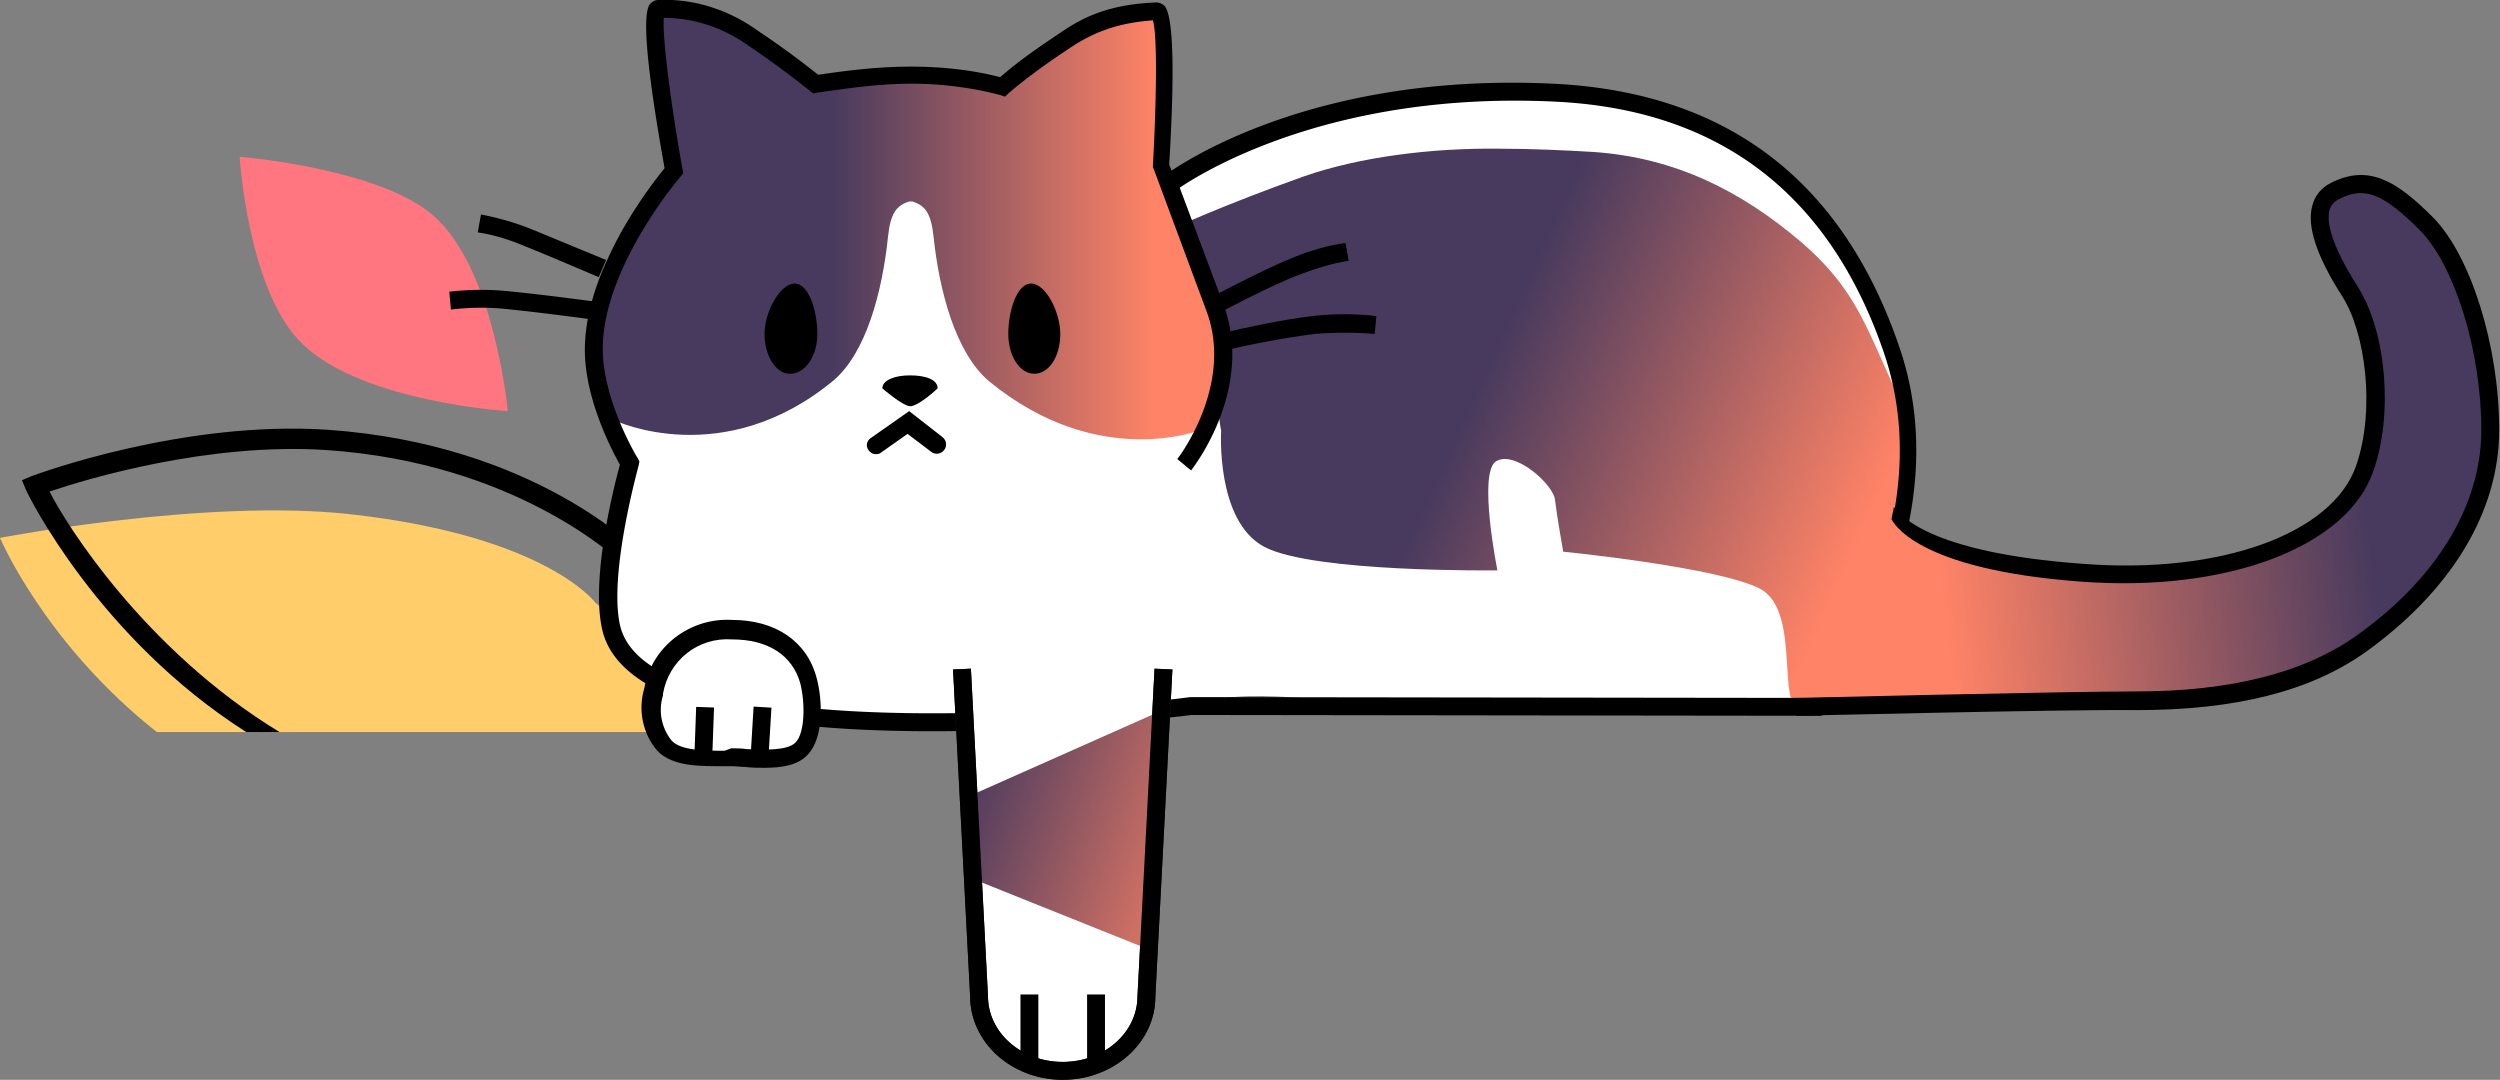 <svg xmlns="http://www.w3.org/2000/svg" viewBox="0 0 307.7 132.9" xmlns:v="https://vecta.io/nano"><rect x="0" y="0" width="307.7" height="132.9" fill="#808080" stroke="none"/><path d="M19.3 90.1h65.2C82 80.9 73.3 74.2 73.3 74.2s-6-8.2-30.1-10.9C25.5 61.3 0 66.2 0 66.2s5.5 13 19.3 23.9z" fill="#ffcd69"/><path d="M30.3 90.1C12.1 78.5 3.5 61 3.2 60.3l-.5-1.2 1.2-.5c.8-.3 18.7-6.9 36.5-5.7C65.8 54.7 78.5 67.7 79 68.2l.1.1.1.2c.2.4 4.9 10.5 7 17.1l-2.4.7c-1.8-6-6.1-15.2-6.8-16.6-1.3-1.2-13.7-12.7-36.7-14.3-14.6-1-29.8 3.6-34.2 5.1 2 4 11.7 19.5 28.3 29.6h-4.1z"/><path d="M62.5 50.6s-1.6-17.4-9.1-24c-6.6-5.9-23.9-7.3-23.9-7.3s1 16.7 7.8 23.1c7.4 7.1 25.2 8.2 25.2 8.2z" fill="#ff7680"/><path d="M146.7 55.9s5.8-10.2 2.2-20.7c-1.4-3.9-5.9-14-5.9-14s1.1-19.9-.5-19.9c-4.1.2-7.4.9-10.7 3.2-3 2.1-5.6 3.6-8.3 6.1-3.5-1-7.5-1.4-11.1-1.4-4.1 0-7.8.5-11.9 1.1 0 0-2.8-2.2-7.7-5.7C89.4 2.1 85.3 1 81 1.1c-1.6 0 1.9 20.6 1.9 20.6s-9.4 6.6-9.9 17.7c-.3 7.3 4.4 15.6 4.4 15.6s-4 12.3-2.3 21.3c3.3 17.6 64.3 13.9 71.4 10.8s15.7-.2 33.1-.2h44.9s13.7-21.2 8.4-43.8c-7.8-18.2-16.6-30.6-41.7-31.8-30.6-1.5-47 11-47 11" fill="#fff"/><path d="M73.7 34.1c-.1 0-5.6-2.4-9.1-3.8-1.9-.8-3.8-1.4-5.8-1.7l.4-2.2c2.1.4 4.2 1 6.2 1.8l9.2 3.8-.9 2.1zm-.9 5.2c-.1 0-5.9-.8-9.9-1.2-2.4-.3-4.9-.3-7.4 0l-.2-2.2a33.91 33.91 0 0 1 7.8 0c4.1.4 9.9 1.2 10 1.2l-.3 2.2z"/><linearGradient id="A" gradientUnits="userSpaceOnUse" x1="183.332" y1="44.897" x2="229.125" y2="65.754"><stop offset="0" stop-color="#483a5e"/><stop offset="1" stop-color="#ff8366"/></linearGradient><path d="M160.5 21.7c-10.1 3.6-16.1 6.4-16.1 6.4 1.2 2.7 2.2 5.5 3.1 8.3 1 3.6 3.4 8.2 2.8 11-.4 1.8-.4 3.7 0 5.6 0 0-.7 11.1 5.3 14.3s28.7 2.9 28.7 2.9-2.4-11.9-.2-13.4c2.3-1.5 7.2 2.9 7.3 4.8.2 1.8 1 6.3 1 6.3s19.2 1.9 24.3 4.6c5 2.8 1.9 14.8 4.9 14.5 1.2-.1 8.4-5.7 10.9-12.7 3.5-9.7 2.6-22.3.4-27.1-3.3-7.2-4.7-11.8-11.2-17.4-7.4-6.3-15.5-10.4-25.6-11.1-3.4-.2-7.6-.4-11.6-.4-8.3-.1-17.1 1-24 3.4h0z" fill="url(#A)"/><linearGradient id="B" gradientUnits="userSpaceOnUse" x1="102.477" y1="27.62" x2="142.044" y2="27.62"><stop offset="0" stop-color="#483a5e"/><stop offset="1" stop-color="#ff8366"/></linearGradient><path d="M131.7 4.7l-8.3 6.1c-4-.8-7.1-1.3-11.1-1.4-3.7 0-8.3.2-11.9 1.1-2.7-2.2-6.1-5.1-9.2-6.7-4.8-2.3-8-2.5-10.2-2.6-1 0 .1 8 .3 9.4.2 1.5 1.5 8.3 1.6 11.2 0 0-4.2 4-6.6 8.5-1.6 3.7-4.3 7-2.6 14.7 1.7 7.6 2.1 6.8 2.1 6.8S89 58 102.5 46.9c4.1-3.4 6.1-11 6.8-17.8.3-2.8 1-3.8 2.6-4.3h.2.2c1.6.5 2.3 1.5 2.6 4.3.7 6.7 2.7 14.3 6.8 17.8 13.5 11.1 26.1 6 26.1 6s-.6 1.5 1.9-5.6c2.4-6.9-2.2-15.5-2.2-15.5l-4.4-11s1.7-19.2-.5-19.5c-.1 0 .1 0 0 0-2.7.1-10.9 3.4-10.9 3.4h0z" fill="url(#B)"/><path d="M114.7 90c-18.4 0-38.4-2.4-40.6-12.6-1.4-6.3 1.5-17.7 2.2-20.2-1-1.8-4.6-8.6-4.3-14.9.4-9.7 8.1-19.5 9.8-21.6C79.6 8.5 79 1.7 80 .5c.3-.3.6-.5 1-.5 4.4-.2 8.7 1.2 12.3 3.8 3.9 2.6 6.5 4.7 7.4 5.4 4.1-.6 7.6-1 11.5-1 3.6 0 7.5.4 10.9 1.3 2.4-2.1 4.9-3.8 7.9-5.8 3.3-2.2 6.6-3.2 11.3-3.4a1.53 1.53 0 0 1 1 .4c1.4 1.4 1.1 11.4.6 19.6.1.2.2.4.3.7 3.6-2.4 19.6-12 46.9-10.7 21.4 1 35.7 11.9 42.7 32.5 7.8 22.9-9.1 44.7-9.3 44.9l-.3.4-77.5-.1c-1.7.2-16.3 2-32 2zm-33-87.8c-.2 2.3.9 10.9 2.3 18.6l.1.5-.3.4c-.1.1-9.2 10.7-9.6 20.6-.3 6.5 4.2 14 4.3 14.1l.2.4-.1.5c0 .1-3.7 13.2-2.3 19.6 3.1 14.2 51.8 11.3 70.2 8.9h.1l76.7.1c2.2-3.1 15.4-22.3 8.6-42.4-6.7-19.7-20.4-30.1-40.7-31-27.9-1.3-43.9 9.2-46 10.6l5.4 14.4c3.8 10.4-3.7 20-4 20.4l-1.7-1.4c.1-.1 7-9.1 3.6-18.2L142 20.8l-.1-.2v-.2c.4-7.4.6-15.8 0-17.9-3.9.3-6.7 1.2-9.6 3-3.2 2.1-5.6 3.8-8.2 6l-.4.4-.6-.2c-3.3-.9-7.3-1.4-10.8-1.4-4 0-7.5.5-11.7 1.1l-.5.1-.4-.3s-2.9-2.4-7.6-5.6C89 3.4 85.4 2.2 81.7 2.2zm-.6 0z"/><path d="M149.7 38.7l-1-1.9c.3-.2 7.1-3.8 10.7-5.2 2-.8 4.1-1.4 6.2-1.7l.4 2.2c-2 .3-3.9.9-5.8 1.6-3.6 1.3-10.5 5-10.5 5zm.8 4.5l-.5-2.1c3.8-.9 7.6-1.7 11.5-2.2 2.6-.3 5.3-.3 7.9 0l-.2 2.2c-2.4-.2-4.9-.2-7.4 0-3.8.5-7.6 1.2-11.3 2.1zm-56.4-2.1c0-2.7 1.9-6.2 3.7-6.2s2.8 3.5 2.8 6.2-1.5 4.9-3.3 4.9c-1.7.1-3.2-2.1-3.2-4.9m36.4 0c0-2.7-1.8-6.2-3.6-6.2s-2.8 3.5-2.8 6.2 1.4 4.9 3.2 4.9 3.2-2.1 3.2-4.9m-21.9 6.7c0-1 1.5-1.6 3.4-1.6s3.4.5 3.4 1.6c0 0-2.3 2.2-3.4 2.2-1-.1-3.4-2.2-3.4-2.2"/><linearGradient id="C" gradientUnits="userSpaceOnUse" x1="290.029" y1="53.058" x2="237.365" y2="59.508"><stop offset="0" stop-color="#483a5e"/><stop offset="1" stop-color="#ff8366"/></linearGradient><path d="M221.1 87l41.9-.8c8.9 0 19.5-1.3 27.5-6.9 9.6-6.8 16.1-16.1 16.1-26.5s-3.6-21.1-7.9-25.4-7.2-6-11.2-4c-3.8 1.9-1.2 7.6 1.9 12.3 3.1 4.9 4.3 14.7 1.8 21.8-3 8.8-17.2 14.1-34.7 12.8-20.4-1.5-24.8-8.6-24.8-8.6" fill="url(#C)"/><path d="M221.1 88.1l-.1-2.2c.3 0 33.1-.8 42-.8 11.5 0 20.5-2.3 26.8-6.7 10.1-7.1 15.6-16.2 15.6-25.5 0-9.7-3.3-20.3-7.6-24.6-4.5-4.5-6.8-5.4-9.9-3.8-.6.3-1 .7-1.2 1.4-.3 1.3 0 3.9 3.5 9.4s4.4 15.7 1.9 22.7c-3.2 9.3-17.9 14.9-35.8 13.6-20.7-1.5-23.3-7.4-23.5-7.7l.3-1.5c.7.8 3.9 5.6 23.3 7 16.9 1.3 30.7-3.7 33.6-12.1 2.4-7 1.1-16.4-1.7-20.8-3.2-5-4.4-8.7-3.7-11.2.3-1.2 1.1-2.2 2.3-2.8 4.6-2.3 8-.3 12.5 4.2 4.7 4.7 8.2 15.9 8.2 26.2 0 10.1-5.9 19.8-16.5 27.4-6.8 4.8-16 7.1-28.1 7.1-8.8-.1-41.6.7-41.9.7z"/><path d="M80.4 85c.8-4.6 5-7.9 9.6-7.6 5.3 0 8.4 2.6 9.4 6.2.7 2.5.8 6.7-.8 8.4-1.7 1.8-6 1.1-8.7 1.1s-6.5.3-8.3-1.6c-1.4-1.7-1.9-4.2-1.2-6.5" fill="#fff"/><path d="M94.1 94.5c-.8 0-1.6 0-2.3-.1-.6 0-1.2-.1-1.8-.1h-.9c-2.8 0-6.3.1-8.2-1.9-1.8-2.1-2.4-5-1.6-7.7.9-5.1 5.6-8.7 10.8-8.4 5.3 0 9.2 2.6 10.4 7.1.7 2.5 1 7.3-1.1 9.5-1.2 1.3-3.2 1.6-5.3 1.6zM90 92.1c.6 0 1.2 0 1.9.1 2.2.1 5 .2 6-.8 1.2-1.2 1.2-4.9.6-7.3-1-3.5-4-5.4-8.4-5.4-4.2-.3-7.8 2.6-8.5 6.7v.2c-.6 1.9-.2 4 1.1 5.6 1.2 1.2 4.1 1.2 6.5 1.2l.8-.3z"/><path d="M85.461 93.199l.224-6.196 2.198.08-.224 6.196zm6.921-.043l.372-6.189 2.196.132-.372 6.189zM107.8 55.9c-.4 0-.7-.2-.9-.5-.4-.5-.2-1.2.3-1.5l4.7-3.3 4.1 3.2c.5.4.6 1.1.2 1.6s-1.1.6-1.6.2l-2.9-2.2-3.4 2.4s-.2.1-.5.1z"/><path d="M143.2 82.3l-2.1 40.3c0 5.1-4.6 9.2-10.3 9.2s-10.3-4.1-10.3-9.2l-2.1-40.3" fill="#fff"/><use href="#F" fill="#1f253a"/><linearGradient id="D" gradientUnits="userSpaceOnUse" x1="119.055" y1="94.337" x2="152.951" y2="106.238"><stop offset="0" stop-color="#483a5e"/><stop offset="1" stop-color="#ff8366"/></linearGradient><path d="M118.8 98.2l.5 9.8 21.7 8.7 1.2-28.9z" fill="url(#D)"/><use href="#F"/><path d="M125.6 122.4h2.2v8.2h-2.2zm8.2 0h2.2v8.2h-2.2z"/><defs ><path id="F" d="M130.8 132.9c-6.3 0-11.4-4.6-11.4-10.3l-2.1-40.2 2.2-.1 2.1 40.3c0 4.5 4.1 8.1 9.2 8.1s9.2-3.6 9.2-8.1l2.1-40.3 2.2.1-2.1 40.3c0 5.6-5.1 10.2-11.4 10.2z"/></defs></svg>